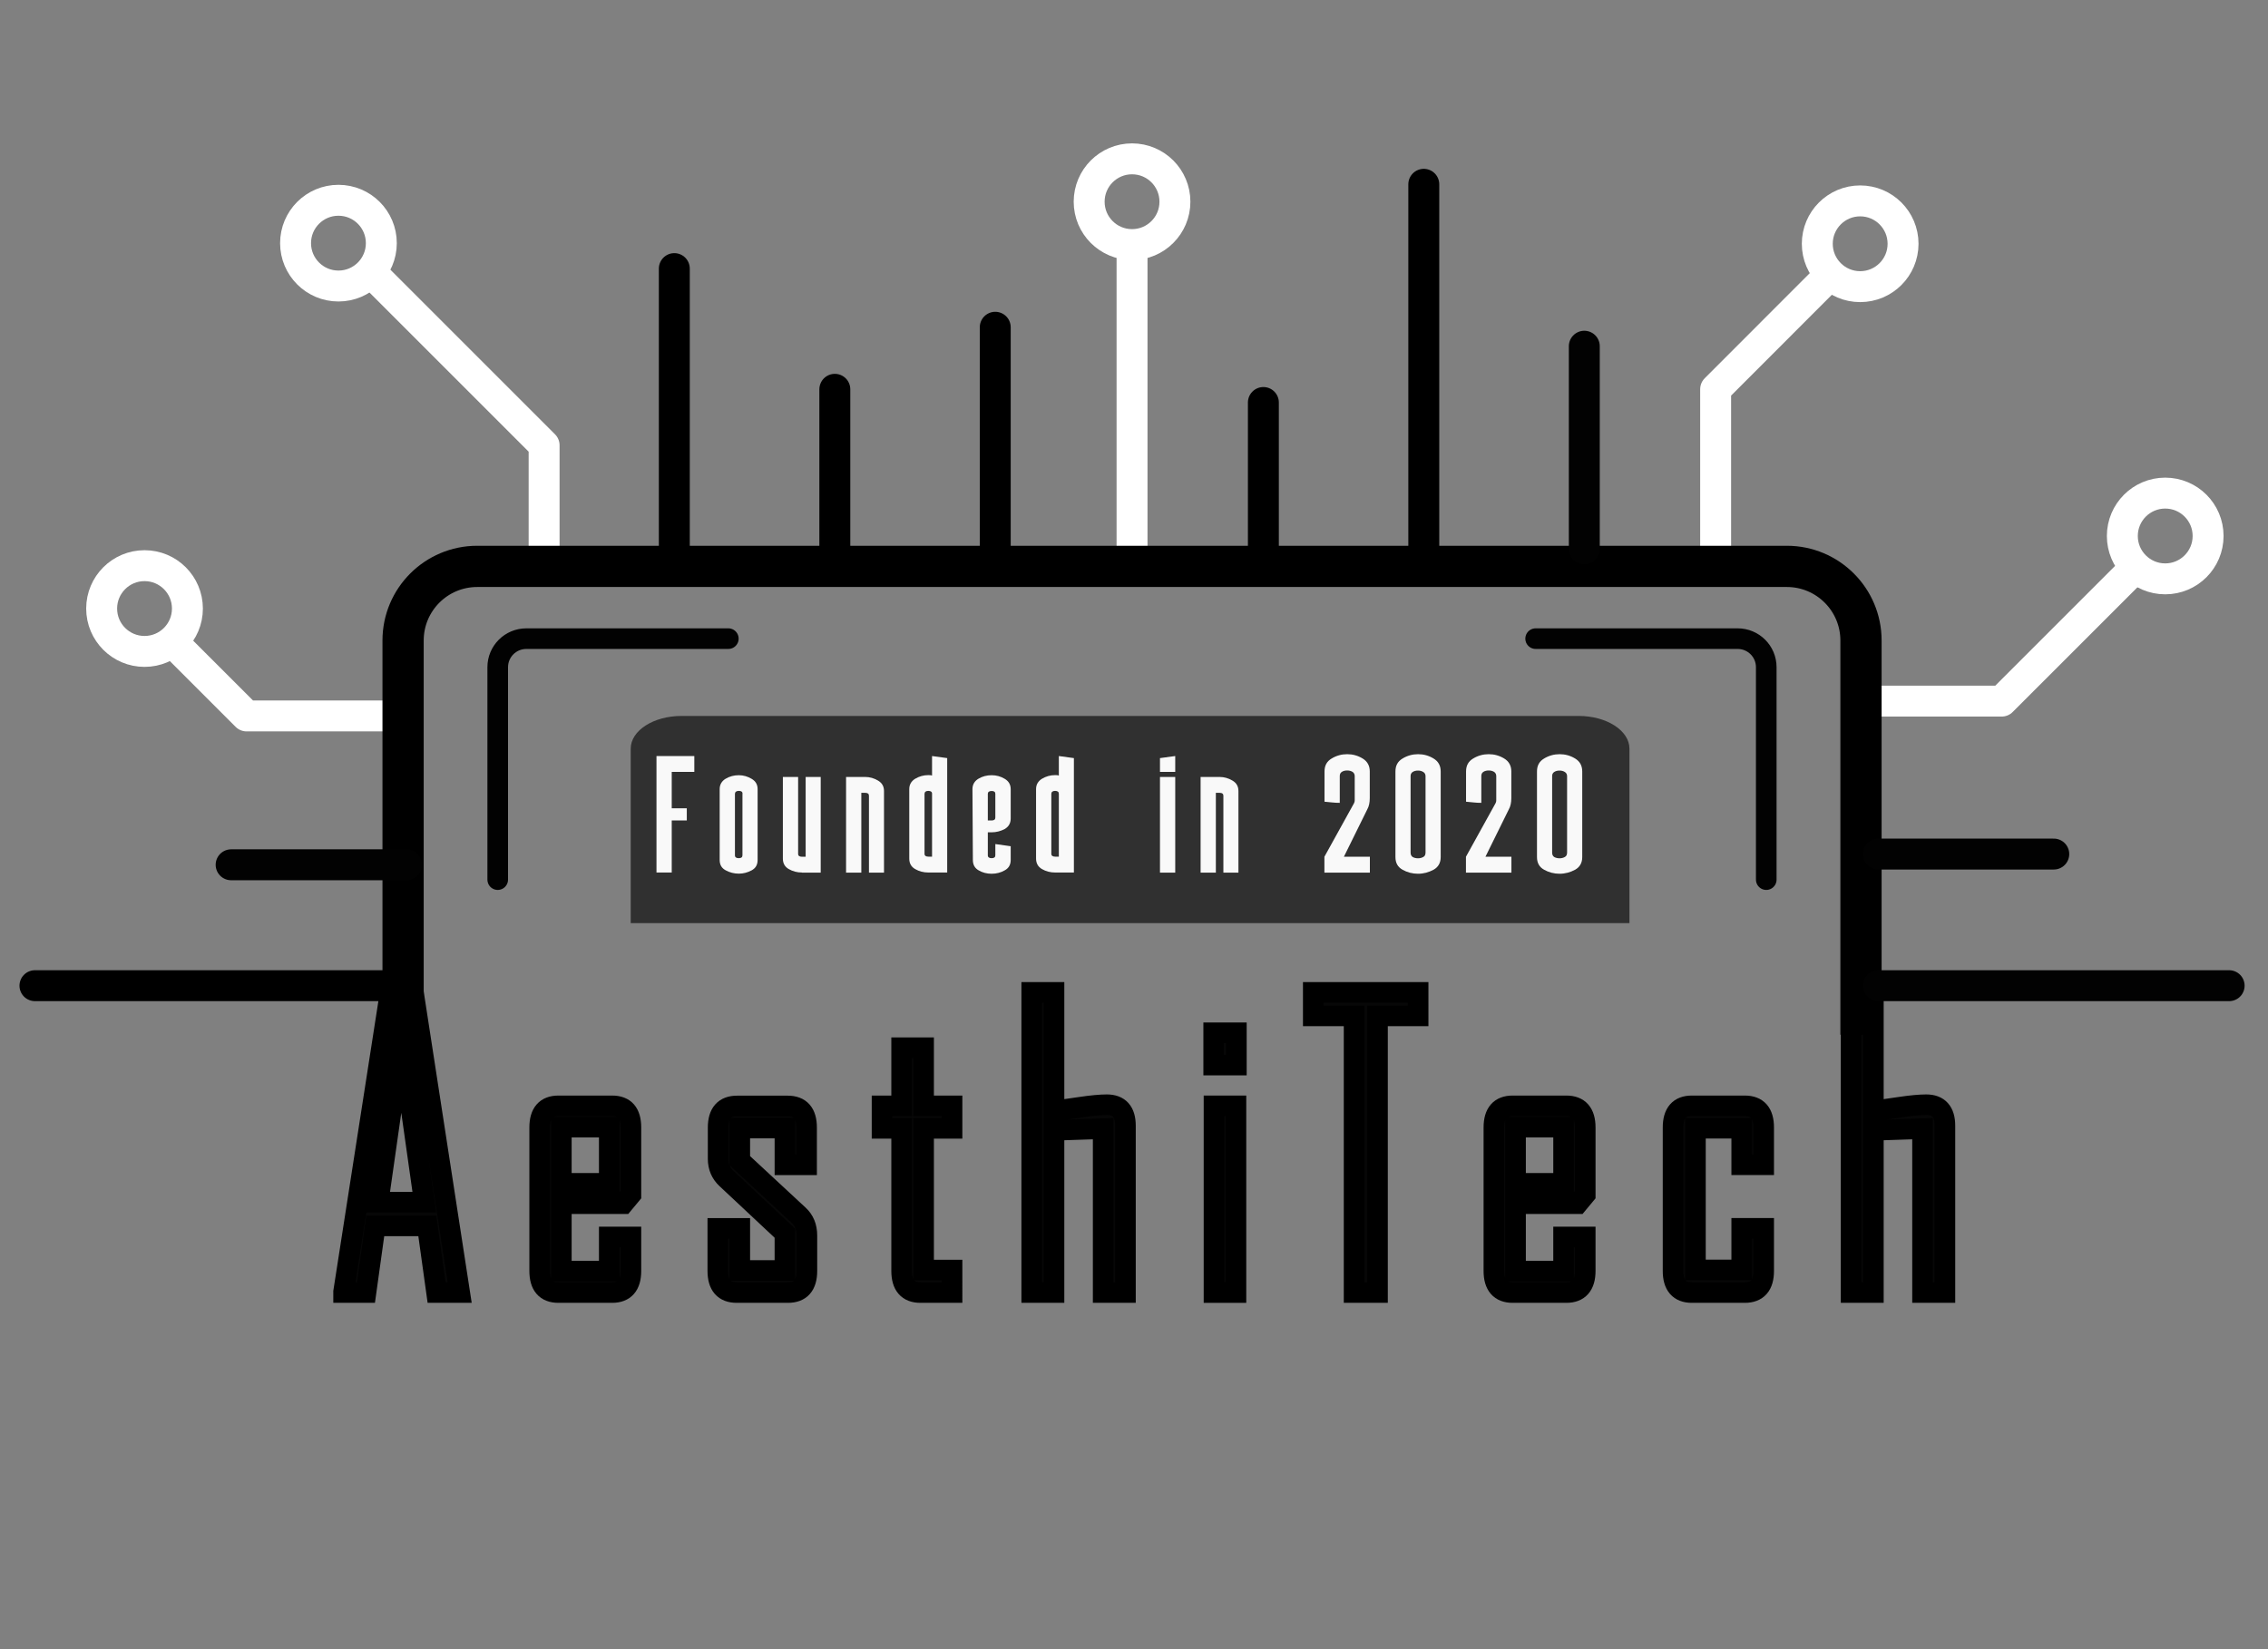 <?xml version="1.0" encoding="utf-8"?>
<!-- Generator: Adobe Illustrator 19.0.0, SVG Export Plug-In . SVG Version: 6.00 Build 0)  -->
<svg version="1.1" id="Layer_1" xmlns="http://www.w3.org/2000/svg" xmlns:xlink="http://www.w3.org/1999/xlink" x="0px" y="0px"
	 viewBox="0 0 22 16" enable-background="new 0 0 22 16" xml:space="preserve">
<rect x="0" y="0" width="22" height="16" fill="#808080" stroke="none"/>
<g id="XMLID_52_">
	
		<line id="XMLID_77_" fill="none" stroke="#FFFFFF" stroke-width="0.3" stroke-linejoin="round" stroke-miterlimit="10" x1="10.981" y1="2.373" x2="10.981" y2="5.494"/>
	
		<circle id="XMLID_81_" fill="none" stroke="#FFFFFF" stroke-width="0.3" stroke-linejoin="round" stroke-miterlimit="10" cx="10.981" cy="1.957" r="0.416"/>
	
		<circle id="XMLID_80_" fill="none" stroke="#FFFFFF" stroke-width="0.3" stroke-linejoin="round" stroke-miterlimit="10" cx="3.283" cy="2.359" r="0.416"/>
	
		<circle id="XMLID_79_" fill="none" stroke="#FFFFFF" stroke-width="0.3" stroke-linejoin="round" stroke-miterlimit="10" cx="18.044" cy="2.365" r="0.416"/>
	
		<circle id="XMLID_78_" fill="none" stroke="#FFFFFF" stroke-width="0.3" stroke-linejoin="round" stroke-miterlimit="10" cx="21.003" cy="5.2" r="0.416"/>
	
		<polyline id="XMLID_76_" fill="none" stroke="#FFFFFF" stroke-width="0.3" stroke-linejoin="round" stroke-miterlimit="10" points="
		5.278,5.494 5.278,4.32 3.59,2.632 	"/>
	
		<polyline id="XMLID_75_" fill="none" stroke="#FFFFFF" stroke-width="0.3" stroke-linejoin="round" stroke-miterlimit="10" points="
		16.642,5.494 16.642,3.776 17.76,2.657 	"/>
	
		<polyline id="XMLID_73_" fill="none" stroke="#FFFFFF" stroke-width="0.3" stroke-linecap="round" stroke-linejoin="round" stroke-miterlimit="10" points="
		18.221,6.802 19.417,6.802 20.693,5.526 	"/>
	<g id="XMLID_71_">
		
			<circle id="XMLID_74_" fill="none" stroke="#FFFFFF" stroke-width="0.3" stroke-linejoin="round" stroke-miterlimit="10" cx="1.402" cy="5.904" r="0.416"/>
		
			<polyline id="XMLID_72_" fill="none" stroke="#FFFFFF" stroke-width="0.3" stroke-linecap="round" stroke-linejoin="round" stroke-miterlimit="10" points="
			3.743,6.946 2.392,6.946 1.703,6.257 		"/>
	</g>
	<g id="XMLID_68_">
		
			<path id="XMLID_70_" fill="none" stroke="#020202" stroke-width="0.2" stroke-linecap="round" stroke-linejoin="round" stroke-miterlimit="10" d="
			M4.828,8.534V6.473c0-0.153,0.124-0.277,0.278-0.277h1.959"/>
		
			<path id="XMLID_69_" fill="none" stroke="#020202" stroke-width="0.2" stroke-linecap="round" stroke-linejoin="round" stroke-miterlimit="10" d="
			M14.896,6.196h1.959c0.154,0,0.278,0.124,0.278,0.277v2.061"/>
	</g>
	<g id="XMLID_67_">
		<path id="XMLID_36_" fill="#070707" stroke="#000000" stroke-width="0.2" stroke-miterlimit="10" d="M4.459,12.54H4.235
			l-0.09-0.647H3.64L3.55,12.54H3.333v-0.008L3.786,9.62h0.223L4.459,12.54z M4.116,11.663l-0.223-1.578l-0.225,1.578H4.116z"/>
		<path id="XMLID_39_" fill="#070707" stroke="#000000" stroke-width="0.2" stroke-miterlimit="10" d="M6.12,12.33
			c0,0.14-0.061,0.21-0.182,0.21H5.417c-0.122,0-0.182-0.07-0.182-0.21v-1.391c0-0.141,0.061-0.21,0.182-0.21h0.521
			c0.122,0,0.182,0.069,0.182,0.21v0.651l-0.073,0.088H5.445v0.654H5.91v-0.331h0.21V12.33z M5.91,11.481v-0.546H5.445v0.546H5.91z"
			/>
		<path id="XMLID_42_" fill="#070707" stroke="#000000" stroke-width="0.2" stroke-miterlimit="10" d="M7.827,12.33
			c0,0.14-0.061,0.21-0.184,0.21H7.147c-0.123,0-0.184-0.07-0.184-0.21v-0.412h0.213v0.408h0.438v-0.361l-0.566-0.53
			c-0.054-0.05-0.082-0.114-0.082-0.193v-0.302c0-0.141,0.062-0.21,0.184-0.21H7.64c0.123,0,0.184,0.069,0.184,0.21v0.361h-0.21
			v-0.357H7.176v0.316l0.571,0.53c0.053,0.049,0.08,0.114,0.08,0.197V12.33z"/>
		<path id="XMLID_44_" fill="#070707" stroke="#000000" stroke-width="0.2" stroke-miterlimit="10" d="M9.235,12.54H8.928
			c-0.121,0-0.182-0.07-0.182-0.21v-1.383h-0.19v-0.218h0.19v-0.564h0.213v0.564h0.276v0.218H8.959v1.375h0.276V12.54z"/>
		<path id="XMLID_46_" fill="#070707" stroke="#000000" stroke-width="0.2" stroke-miterlimit="10" d="M10.917,12.54h-0.216v-1.59
			l-0.477,0.016v1.574h-0.216V9.628h0.216v1.151c0.085-0.013,0.171-0.024,0.257-0.037c0.108-0.016,0.194-0.024,0.255-0.024
			c0.121,0,0.181,0.068,0.181,0.203V12.54z"/>
		<path id="XMLID_48_" fill="#070707" stroke="#000000" stroke-width="0.2" stroke-miterlimit="10" d="M11.993,10.333h-0.22v-0.313
			h0.22V10.333z M11.989,12.54h-0.213v-1.811h0.213V12.54z"/>
		<path id="XMLID_51_" fill="#070707" stroke="#000000" stroke-width="0.2" stroke-miterlimit="10" d="M13.756,9.856h-0.394v2.684
			h-0.227V9.856h-0.396V9.628h1.017V9.856z"/>
		<path id="XMLID_56_" fill="#070707" stroke="#000000" stroke-width="0.2" stroke-miterlimit="10" d="M15.377,12.33
			c0,0.14-0.062,0.21-0.183,0.21h-0.521c-0.121,0-0.182-0.07-0.182-0.21v-1.391c0-0.141,0.061-0.21,0.182-0.21h0.521
			c0.121,0,0.183,0.069,0.183,0.21v0.651l-0.073,0.088h-0.603v0.654h0.466v-0.331h0.21V12.33z M15.167,11.481v-0.546h-0.466v0.546
			H15.167z"/>
		<path id="XMLID_84_" fill="#070707" stroke="#000000" stroke-width="0.2" stroke-miterlimit="10" d="M17.108,12.33
			c0,0.14-0.061,0.21-0.183,0.21h-0.514c-0.121,0-0.182-0.07-0.182-0.21v-1.391c0-0.141,0.061-0.21,0.182-0.21h0.514
			c0.122,0,0.183,0.069,0.183,0.21v0.361h-0.213v-0.354h-0.449v1.375h0.449v-0.404h0.213V12.33z"/>
		<path id="XMLID_86_" fill="#070707" stroke="#000000" stroke-width="0.2" stroke-miterlimit="10" d="M18.866,12.54h-0.217v-1.59
			l-0.477,0.016v1.574h-0.216V9.628h0.216v1.151c0.086-0.013,0.171-0.024,0.257-0.037c0.108-0.016,0.193-0.024,0.256-0.024
			c0.12,0,0.181,0.068,0.181,0.203V12.54z"/>
	</g>
	<path id="XMLID_66_" fill="none" stroke="#000000" stroke-width="0.4" stroke-linejoin="round" stroke-miterlimit="10" d="
		M18.052,10.039V6.214c0-0.397-0.322-0.719-0.719-0.719H4.629c-0.397,0-0.719,0.322-0.719,0.719v3.826"/>
	
		<line id="XMLID_65_" fill="none" stroke="#000000" stroke-width="0.3" stroke-linecap="round" stroke-linejoin="round" stroke-miterlimit="10" x1="6.541" y1="5.325" x2="6.541" y2="2.606"/>
	
		<line id="XMLID_64_" fill="none" stroke="#000000" stroke-width="0.3" stroke-linecap="round" stroke-linejoin="round" stroke-miterlimit="10" x1="8.098" y1="5.325" x2="8.098" y2="3.777"/>
	
		<line id="XMLID_63_" fill="none" stroke="#000000" stroke-width="0.3" stroke-linecap="round" stroke-linejoin="round" stroke-miterlimit="10" x1="9.654" y1="5.325" x2="9.654" y2="3.175"/>
	
		<line id="XMLID_62_" fill="none" stroke="#000000" stroke-width="0.3" stroke-linecap="round" stroke-linejoin="round" stroke-miterlimit="10" x1="12.255" y1="5.325" x2="12.255" y2="3.905"/>
	
		<line id="XMLID_61_" fill="none" stroke="#000000" stroke-width="0.3" stroke-linecap="round" stroke-linejoin="round" stroke-miterlimit="10" x1="13.811" y1="5.325" x2="13.811" y2="1.788"/>
	
		<line id="XMLID_60_" fill="none" stroke="#020202" stroke-width="0.3" stroke-linecap="round" stroke-linejoin="round" stroke-miterlimit="10" x1="15.368" y1="5.325" x2="15.368" y2="3.359"/>
	
		<line id="XMLID_59_" fill="none" stroke="#020202" stroke-width="0.3" stroke-linecap="round" stroke-linejoin="round" stroke-miterlimit="10" x1="18.221" y1="8.286" x2="19.922" y2="8.286"/>
	
		<line id="XMLID_58_" fill="none" stroke="#020202" stroke-width="0.3" stroke-linecap="round" stroke-linejoin="round" stroke-miterlimit="10" x1="18.221" y1="9.563" x2="21.623" y2="9.563"/>
	
		<line id="XMLID_57_" fill="none" stroke="#000000" stroke-width="0.3" stroke-linecap="round" stroke-linejoin="round" stroke-miterlimit="10" x1="0.339" y1="9.563" x2="3.741" y2="9.563"/>
	<path id="XMLID_54_" fill="#303030" d="M15.313,6.946H6.611c-0.272,0-0.493,0.142-0.493,0.318v1.692h9.688V7.264
		C15.806,7.088,15.585,6.946,15.313,6.946z"/>
	<g id="XMLID_53_">
		<path id="XMLID_3_" fill="#F9F9F9" d="M6.735,7.335v0.154H6.516v0.353h0.146V7.96H6.516v0.505H6.368v-1.13H6.735z"/>
		<path id="XMLID_5_" fill="#F9F9F9" d="M7.291,8.444c-0.039,0.021-0.08,0.032-0.124,0.032c-0.046,0-0.089-0.011-0.127-0.032
			C7,8.423,6.981,8.39,6.981,8.343V7.656c0-0.044,0.02-0.078,0.058-0.101C7.078,7.532,7.12,7.521,7.167,7.521
			c0.044,0,0.085,0.012,0.124,0.035C7.33,7.579,7.349,7.612,7.349,7.656v0.687C7.349,8.39,7.33,8.423,7.291,8.444z M7.203,7.701
			c0-0.019-0.012-0.028-0.036-0.028S7.13,7.683,7.129,7.701v0.597c0,0.019,0.013,0.028,0.037,0.028c0.024,0,0.036-0.009,0.036-0.028
			V7.701z"/>
		<path id="XMLID_8_" fill="#F9F9F9" d="M7.779,8.465c-0.046,0-0.089-0.011-0.127-0.033C7.613,8.41,7.594,8.376,7.594,8.33V7.538
			h0.148v0.746c0,0.019,0.013,0.028,0.037,0.028h0.036V7.538h0.146v0.928H7.779z"/>
		<path id="XMLID_10_" fill="#F9F9F9" d="M8.393,7.538c0.044,0,0.085,0.012,0.124,0.035c0.039,0.023,0.058,0.057,0.058,0.101v0.792
			H8.429V7.72c0-0.019-0.012-0.028-0.036-0.028H8.355v0.774H8.207V7.538H8.393z"/>
		<path id="XMLID_12_" fill="#F9F9F9" d="M9.188,7.355v1.11H9.093H9.005c-0.046,0-0.089-0.011-0.127-0.033
			C8.839,8.41,8.82,8.376,8.82,8.33V7.656c0-0.044,0.02-0.078,0.058-0.101c0.039-0.023,0.081-0.035,0.127-0.035
			c0.016,0,0.027,0.001,0.036,0.004V7.335L9.188,7.355z M9.005,7.673c-0.024,0-0.036,0.01-0.037,0.028v0.582
			c0,0.019,0.013,0.028,0.037,0.028h0.036v-0.61C9.042,7.683,9.029,7.673,9.005,7.673z"/>
		<path id="XMLID_15_" fill="#F9F9F9" d="M9.582,8.298c0,0.019,0.013,0.028,0.037,0.028c0.024,0,0.036-0.009,0.036-0.028V8.189
			L9.804,8.21v0.133c0,0.046-0.019,0.08-0.058,0.101C9.708,8.466,9.665,8.477,9.619,8.477S9.53,8.466,9.493,8.444
			C9.456,8.423,9.437,8.39,9.437,8.343L9.433,7.656c0-0.044,0.02-0.078,0.058-0.101C9.53,7.532,9.572,7.521,9.619,7.521
			s0.089,0.012,0.127,0.035c0.039,0.023,0.058,0.057,0.058,0.101v0.283c0,0.046-0.019,0.08-0.058,0.103
			C9.708,8.063,9.665,8.075,9.619,8.075H9.582V8.298z M9.582,7.96h0.037c0.024,0,0.036-0.009,0.036-0.028v-0.23
			c0-0.019-0.012-0.028-0.036-0.028c-0.024,0-0.037,0.01-0.037,0.028V7.96z"/>
		<path id="XMLID_18_" fill="#F9F9F9" d="M10.417,7.355v1.11h-0.094h-0.088c-0.046,0-0.089-0.011-0.127-0.033
			c-0.039-0.022-0.058-0.057-0.058-0.103V7.656c0-0.044,0.02-0.078,0.058-0.101c0.039-0.023,0.081-0.035,0.127-0.035
			c0.016,0,0.027,0.001,0.036,0.004V7.335L10.417,7.355z M10.235,7.673c-0.024,0-0.036,0.01-0.037,0.028v0.582
			c0,0.019,0.013,0.028,0.037,0.028h0.036v-0.61C10.271,7.683,10.259,7.673,10.235,7.673z"/>
		<path id="XMLID_21_" fill="#F9F9F9" d="M11.252,7.355L11.4,7.335v0.154h-0.148V7.355z M11.4,7.538v0.928h-0.148V7.538H11.4z"/>
		<path id="XMLID_24_" fill="#F9F9F9" d="M11.831,7.538c0.044,0,0.085,0.012,0.124,0.035c0.039,0.023,0.058,0.057,0.058,0.101v0.792
			h-0.146V7.72c0-0.019-0.012-0.028-0.036-0.028h-0.037v0.774h-0.148V7.538H11.831z"/>
		<path id="XMLID_26_" fill="#F9F9F9" d="M13.036,8.312h0.126h0.126v0.077v0.077h-0.221h-0.22V8.389V8.312l0.287-0.519
			c0.005-0.009,0.007-0.019,0.007-0.028V7.53c0-0.019-0.008-0.033-0.022-0.042c-0.016-0.009-0.032-0.013-0.051-0.013
			c-0.02,0-0.037,0.004-0.051,0.013c-0.015,0.009-0.021,0.023-0.021,0.042v0.129v0.13c-0.026,0-0.052-0.001-0.076-0.004
			c-0.024-0.002-0.049-0.005-0.072-0.007V7.632V7.485c0-0.057,0.022-0.098,0.069-0.126c0.046-0.028,0.097-0.042,0.151-0.042
			c0.054,0,0.104,0.014,0.15,0.042c0.046,0.028,0.069,0.07,0.069,0.125v0.259c0,0.044-0.008,0.08-0.023,0.107L13.036,8.312z"/>
		<path id="XMLID_28_" fill="#F9F9F9" d="M13.975,8.315c0,0.056-0.023,0.097-0.069,0.123c-0.047,0.025-0.097,0.039-0.15,0.039
			c-0.055,0-0.105-0.013-0.151-0.039c-0.047-0.026-0.069-0.067-0.069-0.123v-0.83c0-0.057,0.022-0.098,0.069-0.126
			c0.046-0.028,0.097-0.042,0.151-0.042c0.054,0,0.104,0.014,0.15,0.042c0.046,0.028,0.069,0.069,0.069,0.126V8.315z M13.805,7.489
			c-0.015-0.009-0.031-0.013-0.05-0.013c-0.02,0-0.037,0.004-0.051,0.013c-0.015,0.009-0.021,0.023-0.021,0.042v0.74
			c0,0.021,0.007,0.036,0.021,0.044s0.032,0.012,0.051,0.012s0.035-0.004,0.05-0.012c0.016-0.008,0.023-0.023,0.023-0.044V7.53
			C13.828,7.512,13.82,7.498,13.805,7.489z"/>
		<path id="XMLID_31_" fill="#F9F9F9" d="M14.409,8.312h0.126h0.126v0.077v0.077H14.44h-0.22V8.389V8.312l0.287-0.519
			c0.005-0.009,0.007-0.019,0.007-0.028V7.53c0-0.019-0.008-0.033-0.022-0.042c-0.016-0.009-0.032-0.013-0.051-0.013
			c-0.02,0-0.037,0.004-0.051,0.013c-0.015,0.009-0.021,0.023-0.021,0.042v0.129v0.13c-0.026,0-0.052-0.001-0.076-0.004
			c-0.024-0.002-0.049-0.005-0.072-0.007V7.632V7.485c0-0.057,0.022-0.098,0.069-0.126c0.046-0.028,0.097-0.042,0.151-0.042
			c0.054,0,0.104,0.014,0.15,0.042c0.046,0.028,0.069,0.07,0.069,0.125v0.259c0,0.044-0.008,0.08-0.023,0.107L14.409,8.312z"/>
		<path id="XMLID_33_" fill="#F9F9F9" d="M15.348,8.315c0,0.056-0.023,0.097-0.069,0.123c-0.047,0.025-0.097,0.039-0.15,0.039
			c-0.055,0-0.105-0.013-0.151-0.039c-0.047-0.026-0.069-0.067-0.069-0.123v-0.83c0-0.057,0.022-0.098,0.069-0.126
			c0.046-0.028,0.097-0.042,0.151-0.042c0.054,0,0.104,0.014,0.15,0.042c0.046,0.028,0.069,0.069,0.069,0.126V8.315z M15.178,7.489
			c-0.015-0.009-0.031-0.013-0.05-0.013c-0.02,0-0.037,0.004-0.051,0.013c-0.015,0.009-0.021,0.023-0.021,0.042v0.74
			c0,0.021,0.007,0.036,0.021,0.044s0.032,0.012,0.051,0.012s0.035-0.004,0.05-0.012c0.016-0.008,0.023-0.023,0.023-0.044V7.53
			C15.201,7.512,15.193,7.498,15.178,7.489z"/>
	</g>
	
		<line id="XMLID_1_" fill="none" stroke="#020202" stroke-width="0.3" stroke-linecap="round" stroke-linejoin="round" stroke-miterlimit="10" x1="2.242" y1="8.39" x2="3.943" y2="8.39"/>
</g>
<g id="XMLID_2_">
</g>
<g id="XMLID_88_">
</g>
<g id="XMLID_89_">
</g>
<g id="XMLID_90_">
</g>
<g id="XMLID_91_">
</g>
<g id="XMLID_92_">
</g>
<g id="XMLID_93_">
</g>
<g id="XMLID_94_">
</g>
<g id="XMLID_95_">
</g>
<g id="XMLID_96_">
</g>
<g id="XMLID_97_">
</g>
<g id="XMLID_98_">
</g>
<g id="XMLID_99_">
</g>
<g id="XMLID_100_">
</g>
<g id="XMLID_101_">
</g>
</svg>
